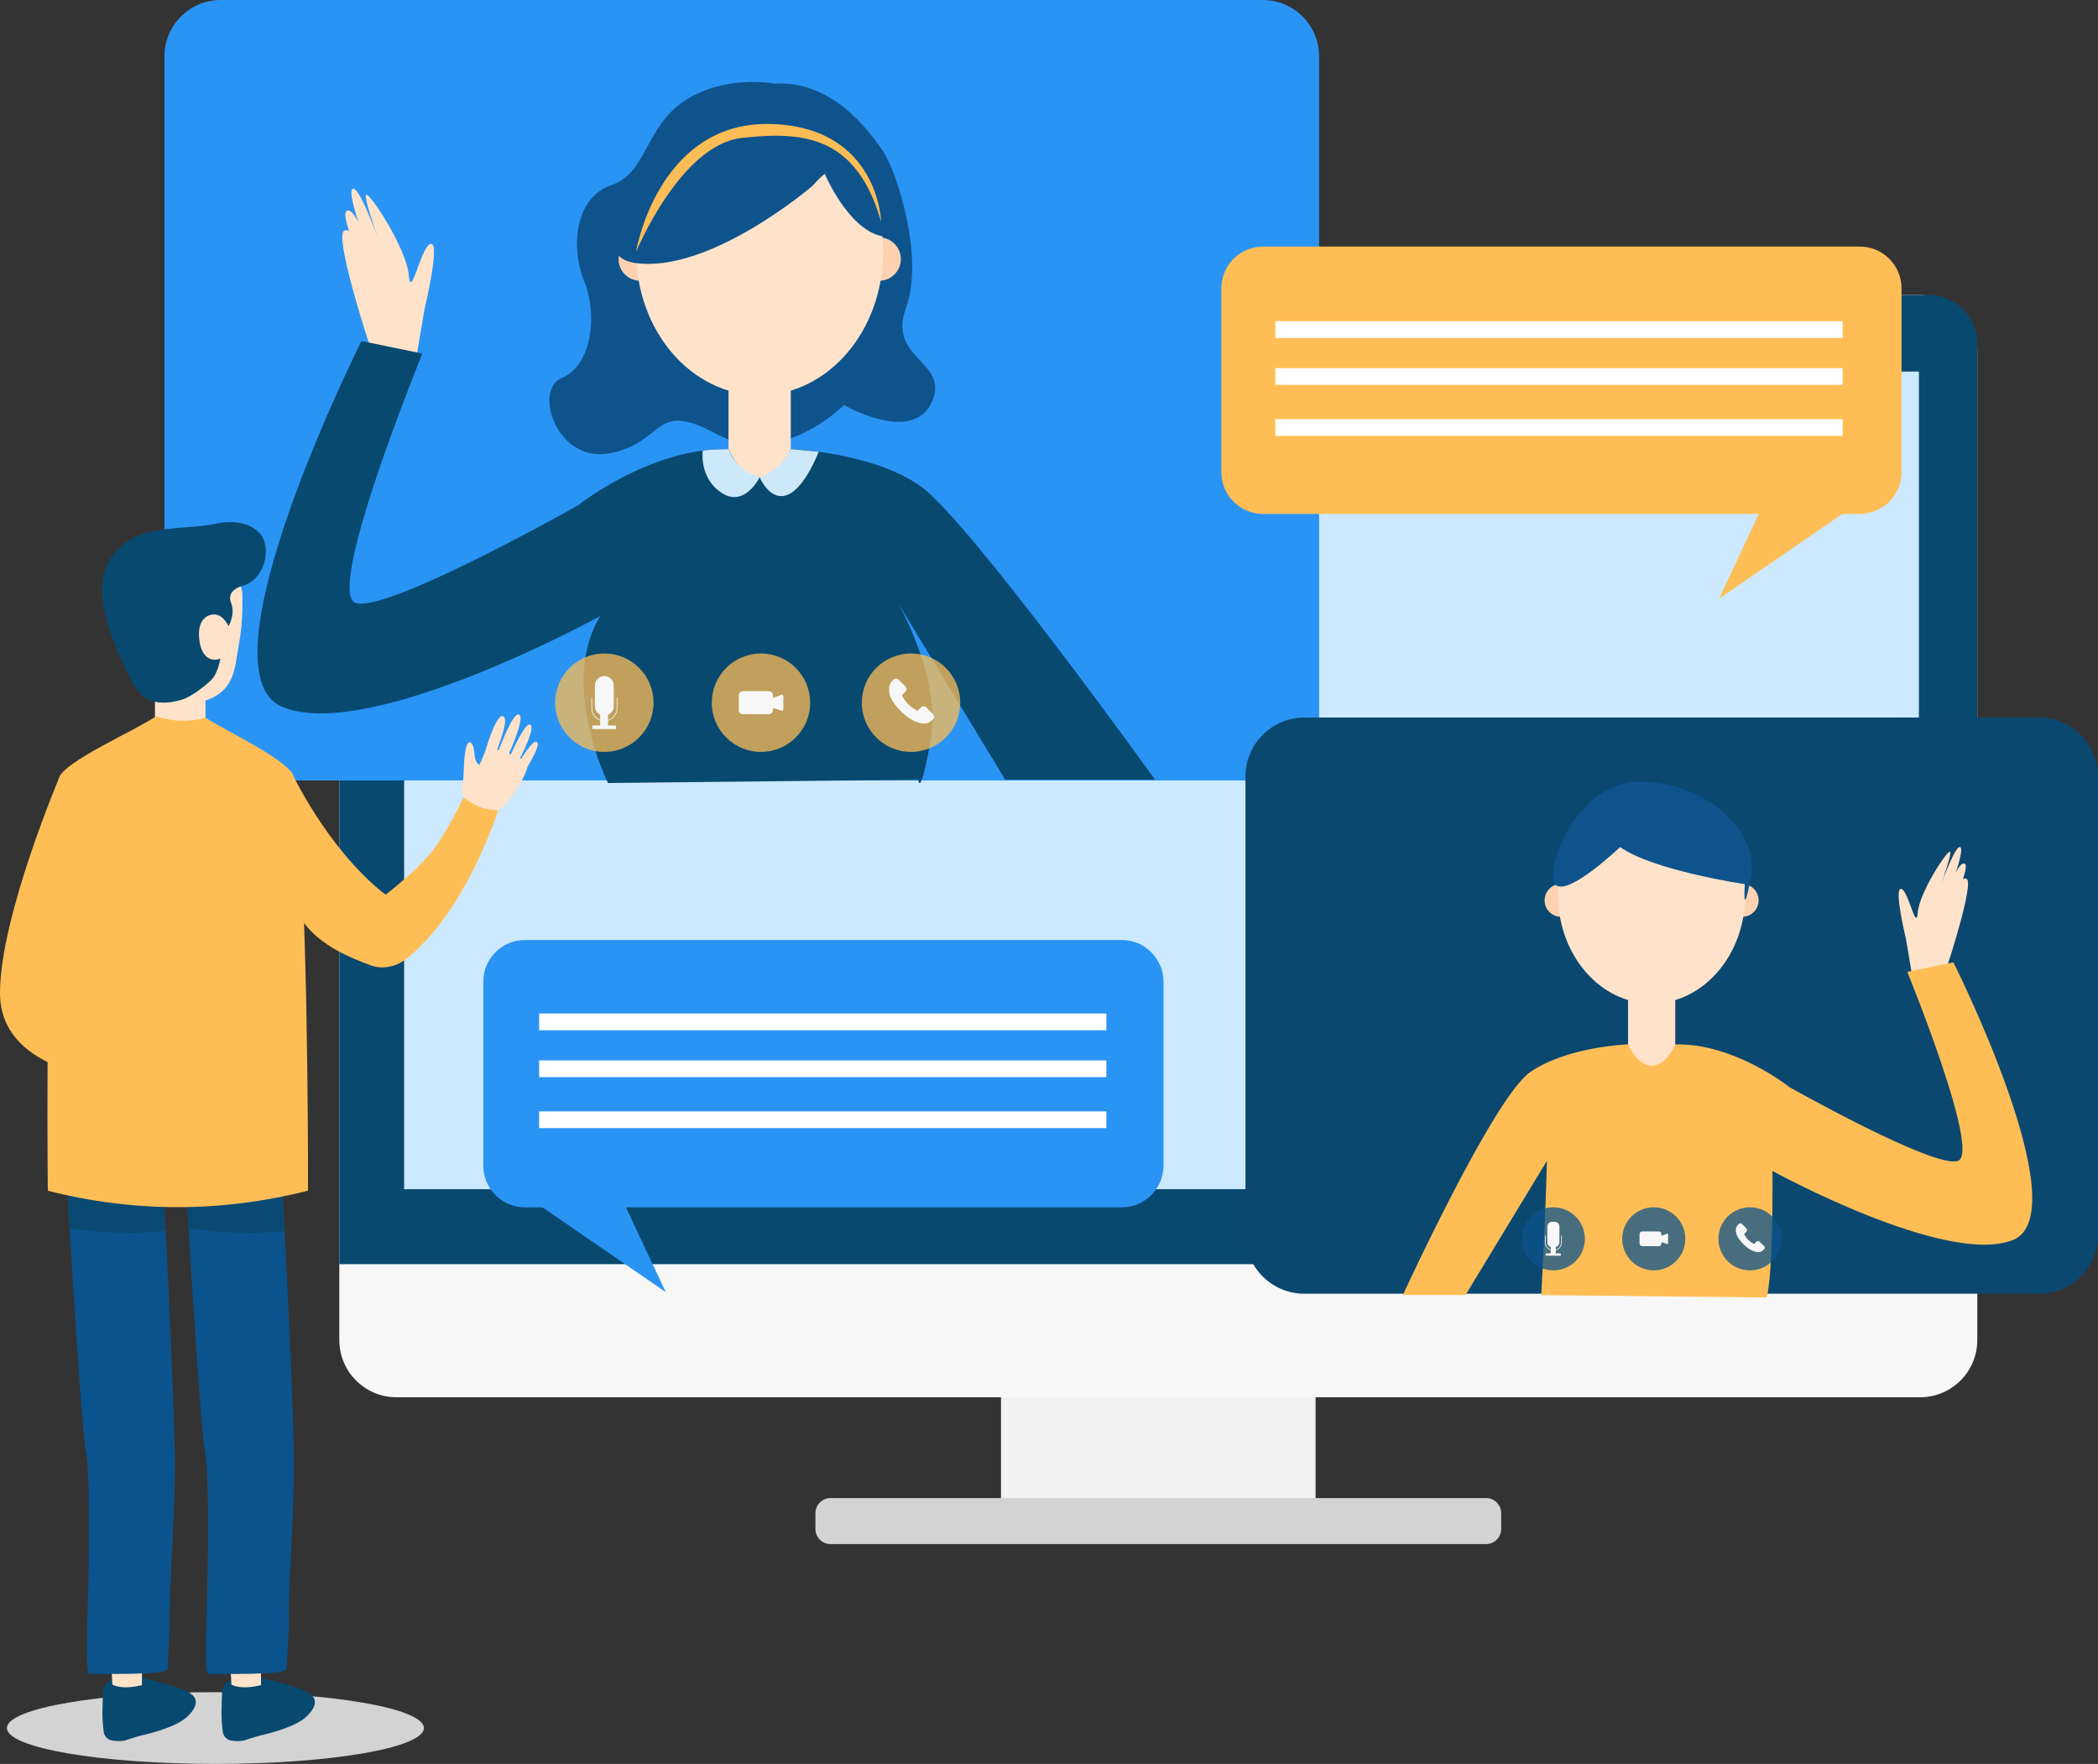 <?xml version="1.0" encoding="UTF-8"?>
<svg id="_レイヤー_2" data-name="レイヤー 2" xmlns="http://www.w3.org/2000/svg" viewBox="0 0 765.51 643.62">
  <rect x="0" y="0" width="765.51" height="643.62" fill="#333333" stroke="none"/>
  <defs>
    <style>
      .cls-1 {
        fill: #d3d3d3;
      }

      .cls-1, .cls-2, .cls-3, .cls-4, .cls-5, .cls-6, .cls-7, .cls-8, .cls-9, .cls-10, .cls-11, .cls-12, .cls-13, .cls-14, .cls-15, .cls-16, .cls-17, .cls-18 {
        stroke-width: 0px;
      }

      .cls-19 {
        fill: none;
        stroke: #f7f7f7;
        stroke-miterlimit: 10;
        stroke-width: .25px;
      }

      .cls-2 {
        fill: #2a94f4;
      }

      .cls-3, .cls-10 {
        fill: #0b538c;
      }

      .cls-3, .cls-14 {
        isolation: isolate;
        opacity: .75;
      }

      .cls-4 {
        fill: #f7f7f7;
      }

      .cls-5 {
        fill: #fcd2b1;
      }

      .cls-6 {
        fill: #ffbe55;
      }

      .cls-7 {
        fill: #0a4a72;
      }

      .cls-8, .cls-14 {
        fill: #fdbd56;
      }

      .cls-9 {
        fill: #cce9ff;
      }

      .cls-11 {
        fill: #cde8f9;
      }

      .cls-12 {
        fill: #084970;
      }

      .cls-13 {
        fill: #fff;
      }

      .cls-15 {
        fill: #fee3ca;
      }

      .cls-16 {
        fill: #0b4870;
      }

      .cls-17 {
        fill: #0e538c;
      }

      .cls-18 {
        fill: #f2f2f3;
      }
    </style>
  </defs>
  <g id="_レイヤー_1-2" data-name="レイヤー 1">
    <g>
      <g>
        <g>
          <rect class="cls-18" x="365.24" y="509.82" width="114.78" height="44.56"/>
          <path class="cls-4" d="M144.67,107.65h555.94c11.51,0,20.86,9.34,20.86,20.86v360.46c0,11.51-9.34,20.86-20.86,20.86H144.67c-11.51,0-20.86-9.34-20.86-20.86V128.51c0-11.51,9.34-20.86,20.86-20.86Z"/>
          <path class="cls-12" d="M721.45,125.3c0-9.75-7.9-17.65-17.65-17.65H141.46c-9.75,0-17.65,7.9-17.65,17.65v335.97h597.63V125.3Z"/>
          <path class="cls-1" d="M542.21,563.4h-239.16c-3.04,0-5.52-2.46-5.52-5.52v-5.75c0-3.04,2.46-5.52,5.52-5.52h239.18c3.04,0,5.52,2.46,5.52,5.52v5.75c-.02,3.06-2.48,5.52-5.54,5.52Z"/>
          <rect class="cls-9" x="147.46" y="135.58" width="552.71" height="298.33"/>
        </g>
        <path class="cls-2" d="M460.74,284.76H80.56c-11.36,0-20.55-9.21-20.55-20.55V20.55c0-11.36,9.21-20.55,20.55-20.55h380.2c11.36,0,20.55,9.21,20.55,20.55v243.64c-.02,11.36-9.21,20.57-20.57,20.57Z"/>
        <path class="cls-16" d="M744.04,472.05h-268.11c-11.86,0-21.49-9.63-21.49-21.49v-167.26c0-11.86,9.63-21.49,21.49-21.49h268.09c11.86,0,21.49,9.63,21.49,21.49v167.26c.02,11.88-9.61,21.49-21.47,21.49Z"/>
        <g>
          <path class="cls-6" d="M22.03,282.72S0,334.35,0,362.32s37.79,30.85,37.79,30.85l6.34-15.17s-27.39-4.9-24.13-37.6l2.02-57.69Z"/>
          <ellipse class="cls-1" cx="78.6" cy="630.52" rx="76.07" ry="13.09"/>
          <g>
            <g>
              <path class="cls-15" d="M56.54,250.56v12.61s3.77,6.42,8.84,6.86c5.07.44,9.59-5.52,9.59-5.52v-13.05l-18.44-.9Z"/>
              <path class="cls-15" d="M88.24,226.59c-.06.73-.12,1.46-.19,2.21-.19,1.88-.44,3.81-.79,5.73-.02.08-.02.13-.04.19-1.69,9.28-1.23,17.84-13.69,21.36-18.97,5.36-25.2-9.28-27.85-18.59-.29-1.04-.56-2.17-.79-3.4,0-.04-.02-.1-.04-.15-.25-1.36-.48-2.85-.67-4.34-.13-1.11-.27-2.25-.37-3.4-.27-2.77-.44-5.56-.56-8.04-.27-5.65,3.11-10.84,8.4-12.86,7.61-2.92,19.18-5.25,30.14.96,4.06,2.29,6.59,6.54,6.67,11.19.04,2.61,0,5.77-.23,9.15Z"/>
              <path class="cls-12" d="M47.75,248.02s-5.67-10.86-8.57-20.82c-2.65-9.13-2.35-15.94-.21-20.82,2.11-4.88,7.23-10.27,15.17-12.19,7.94-1.9,18.36-1.73,23.63-2.94,8.92-2.08,14.59.46,17.11,3.44,4.58,5.42,1.61,17.26-6.94,19.24,0,0-5.38,1.52-3.67,5.88,1.75,4.5-.92,8.65-.92,8.65,0,0-1.94-4.58-5.59-4.25,0,0-6.02,0-5.06,9.03.79,7.4,5.04,8.21,7.67,7.04,0,0-.63,5.4-3.63,8.17-1.96,1.81-6.77,5.73-10.3,6.81-4.88,1.42-13.84,3.38-18.67-7.25Z"/>
            </g>
            <g>
              <path class="cls-12" d="M41.02,635.1c1.42.19,3.13.29,4.58-.06l2.15-.69,3.54-1.06s12.59-2.6,17.09-6.96c4.5-4.36,4.38-7.88-2.61-10.23-7-2.35-13.88-3.81-17.61-5.31,0,0-11.21.94-10.59,6.94-.13,5.57-.48,8.52.27,14.15.21,1.67,1.52,2.98,3.19,3.21Z"/>
              <path class="cls-15" d="M51.79,603.09v11.78c-3.69.87-7.67,1.29-10.78-.17l-.71-12.5,11.5.88Z"/>
              <path class="cls-10" d="M62,593.5c-.46-15.32,2.25-43.06,1.75-64.67-.54-23.74-2.17-57.07-3.33-79.72h-.02c-.46-9.05-.87-15.9-1.04-18.7l-34.99.46c.08,1.4.44,8.13,1.02,17.51,1.52,25.76,4.36,71.55,6.04,81.83,1.71,10.55.94,45.17.38,63.28,0,0-.65,17.47.81,17.3s28.57.65,28.57-1.86.81-15.44.81-15.44Z"/>
              <path class="cls-7" d="M59.38,430.41l-34.99.46c.08,1.4.44,8.13,1.02,17.51,11.88,1.46,24.24,2.08,35.01.73-.46-9.07-.87-15.92-1.04-18.7Z"/>
            </g>
            <g>
              <path class="cls-12" d="M84.47,635.1c1.42.19,3.13.29,4.58-.06l2.15-.69,3.54-1.06s12.59-2.6,17.09-6.96c4.5-4.36,4.38-7.88-2.61-10.23-7-2.35-13.88-3.81-17.61-5.31,0,0-11.21.94-10.59,6.94-.13,5.57-.48,8.52.27,14.15.21,1.67,1.52,2.98,3.19,3.21Z"/>
              <path class="cls-15" d="M95.23,603.09v11.78c-3.69.87-7.67,1.29-10.78-.17l-.71-12.5,11.5.88Z"/>
              <path class="cls-10" d="M105.44,593.5c-.46-15.32,2.25-43.06,1.75-64.67-.54-23.74-2.17-57.07-3.33-79.72h-.02c-.46-9.05-.87-15.9-1.04-18.7l-34.99.46c.08,1.4.44,8.13,1.02,17.51,1.52,25.76,4.36,71.55,6.04,81.83,1.71,10.55.94,45.17.38,63.28,0,0-.65,17.47.81,17.3s28.57.65,28.57-1.86.81-15.44.81-15.44Z"/>
              <path class="cls-7" d="M102.84,430.41l-34.99.46c.08,1.4.44,8.13,1.02,17.51,11.88,1.46,24.24,2.08,35.01.73-.48-9.07-.88-15.92-1.04-18.7Z"/>
            </g>
            <path class="cls-6" d="M112.3,434.47c-31.66,7.98-63.26,8-94.85,0-.12-8.73-.25-36.87.06-66.61.02-1.36.04-2.71.04-4.08,0-.33,0-.65.02-.96.02-1.33.04-2.65.06-4,0-.81.02-1.6.04-2.38,0-.38.02-.77.02-1.15,0-.44.02-.88.02-1.35.02-.83.02-1.65.04-2.48,0-.4.02-.83.02-1.23s.02-.83.02-1.25c.02-.81.04-1.6.04-2.38.02-.83.02-1.65.04-2.48.02-.48.02-.94.04-1.42,0-.37.02-.71.02-1.08.04-.83.04-1.65.06-2.48.02-.5.02-1,.04-1.5,0-.29.02-.58.02-.87.02-.75.04-1.52.06-2.27.02-.38.04-.75.04-1.11v-.06c.02-.48.02-.96.04-1.42v-.08c.67-25.51,1.86-46.31,3.88-49.1,2.35-3.23,9.46-7.44,16.78-11.4,7.32-3.98,14.9-7.71,18.17-10.03,0,0,7.55,3.11,16.74.9,0,0,.58-.1.92-.54l1.02.67c8.02,4.92,26.45,13.69,30.8,19.65,2.02,2.79,3.38,23.97,4.29,49.85.06,1.63.12,3.29.17,4.96,0,.29.02.58.02.87.02.5.04,1,.04,1.5.04.83.06,1.63.08,2.48.02.37.02.71.04,1.08.02.48.04.94.04,1.42.02.83.06,1.65.08,2.48.02.79.04,1.58.06,2.38.02.42.02.83.04,1.25,0,.4.02.83.04,1.23.02.83.04,1.65.06,2.48.02.44.02.88.04,1.35,0,.38.02.77.02,1.15.02.79.04,1.6.06,2.38.04,1.33.06,2.67.1,4,0,.33.02.65.02.96.04,1.36.06,2.73.08,4.08.56,29.82.67,57.94.58,66.59Z"/>
          </g>
          <g>
            <path class="cls-15" d="M195.54,270.65c-1.11-.08-3.42,3.13-5.44,6.27-.12-.06-.23-.13-.35-.19,2.25-4.54,5.84-12.48,3.4-12.36-1.6.08-4.88,6.75-6.75,10.84-.23-.1-.44-.17-.67-.25,2.13-4.9,6.02-14.53,3.25-14.26-1.85.17-5.32,8.61-7,12.98-.21-.06-.4-.12-.6-.19,1.65-4.23,4.52-12.44,1.77-12.17-2.5.23-6.21,13.13-6.21,13.13h0l-1.98,4.63s-1.69-.46-1.86-4.23c-.19-3.77-2.21-6.04-3.15-1.54-1.06,5.07-.42,9.84-1.27,13.36-.38,1.6.04,3.25.62,4.59.67,1.56,1.79,2.9,3.17,3.9h0c3.69,2.67,8.82,2.04,11.71-1.48,3.34-4.04,7.19-9.44,8.29-13.9h0c2.4-4.02,5-9.02,3.08-9.13Z"/>
            <path class="cls-6" d="M181.76,295.65s-11.71,37.39-33.81,54.42c-3.54,2.73-8.48,3.73-12.67,2.17-7.17-2.67-18.03-6.98-24.34-15.47,0,0-11.46-38.87-4.46-54.81,0,0,12.55,27.03,33.14,43.68.06.06.13.12.19.15.31.25.6.48.9.71,0,0,.38-.31,1.04-.83.06-.06.13-.1.19-.15,2.9-2.35,10.32-8.5,14.86-13.82,5.73-6.73,12.36-20.76,12.36-20.76,3.54,2.98,7.67,4.67,12.59,4.71Z"/>
            <path class="cls-8" d="M142.68,338.02c-.35.1-.69.02-.96-.19-.15-.13-.29-.31-.35-.54-1.04-3.63-1.58-7.59-1.75-11.67.06.06.13.12.19.15.31.25.6.48.9.71,0,0,.38-.31,1.04-.83.15,3.86.65,7.61,1.63,11.03.17.6-.15,1.17-.71,1.33Z"/>
          </g>
        </g>
        <g>
          <path class="cls-6" d="M678.6,89.97h-217.74c-8.4,0-15.22,6.82-15.22,15.22v67.11c0,8.4,6.82,15.22,15.22,15.22h180.91l-14.53,30.93,44.98-30.93h6.38c8.4,0,15.22-6.82,15.22-15.22v-67.11c0-8.4-6.81-15.22-15.22-15.22Z"/>
          <rect class="cls-13" x="465.34" y="117.2" width="206.98" height="6.11"/>
          <rect class="cls-13" x="465.34" y="134.31" width="206.98" height="6.11"/>
          <rect class="cls-13" x="465.34" y="152.94" width="206.98" height="6.11"/>
        </g>
        <g>
          <path class="cls-2" d="M191.56,342.98h217.74c8.4,0,15.22,6.82,15.22,15.22v67.11c0,8.4-6.82,15.22-15.22,15.22h-180.91l14.53,30.93-44.98-30.93h-6.38c-8.4,0-15.22-6.82-15.22-15.22v-67.11c0-8.42,6.82-15.22,15.22-15.22Z"/>
          <rect class="cls-13" x="196.71" y="369.8" width="206.98" height="6.11"/>
          <rect class="cls-13" x="196.71" y="386.91" width="206.98" height="6.11"/>
          <rect class="cls-13" x="196.71" y="405.52" width="206.98" height="6.11"/>
        </g>
      </g>
      <g>
        <path class="cls-17" d="M282.62,30.49s-17.88-3.38-32.6,6.13c-14.71,9.52-13.94,26.61-26.87,30.89-12.94,4.29-15.24,21.9-10.05,34.87,5.19,12.98,2.6,31.16-8.07,35.49-10.67,4.33-1.83,31.74,18.13,27.41,19.95-4.33,15.05-19.49,38.41-6.86,23.36,12.63,46.39-10.65,46.39-10.65,0,0,24.72,14.36,31.89-.79,7.17-15.15-16.21-15.69-9.3-34.56,6.9-18.88-3.59-50.23-8.3-57.15s-18.15-25.99-39.6-24.78Z"/>
        <circle class="cls-5" cx="320.8" cy="94.54" r="7.9"/>
        <circle class="cls-5" cx="233.6" cy="94.54" r="7.9"/>
        <ellipse class="cls-15" cx="277.18" cy="91.85" rx="45.06" ry="52.36"/>
        <rect class="cls-15" x="265.82" y="132.43" width="22.72" height="51.96"/>
        <path class="cls-17" d="M296.37,67.9s-37.45,32.1-64.8,28.03c-27.35-4.08,18.93-67.8,39.22-65.36,20.3,2.44,40.18,4.86,50.73,38.56.02-.02-6.48-22.34-25.14-1.23Z"/>
        <path class="cls-17" d="M300.92,63.38s8.29,19.74,20.34,22.68c12.05,2.94-1.38-27.51-8.29-35.47-6.92-7.96-12.05,12.78-12.05,12.78Z"/>
        <path class="cls-15" d="M134.52,124.91s-12.94-39.45-8.8-40.83,7.29,13.73,7.29,13.73c0,0-10.03-20.82-6.09-21.01,3.94-.19,9.44,19.47,9.44,19.47,0,0-10.44-25.78-7.67-27.35.73-.42,1.92,1.19,3.27,3.79,3.75,7.17,8.73,21.82,8.73,21.82,0,0-8.46-22.66-7.09-23.45,1.38-.79,14.76,19.68,15.55,29.32.79,9.65,4.52-11.01,8.07-11.42,3.54-.38-2.36,24.01-2.36,24.01l-2.63,15.55-10.59,16.92h-6.84l-.25-20.53Z"/>
        <path class="cls-12" d="M210.92,184.39s26.55-21.22,54.88-20.51c0,0,4.27,10.27,11.36,10.25,7.09-.02,11.36-10.27,11.36-10.27,0,0,29.58,1.08,47.23,13.42,17.63,12.34,85.7,107.21,85.7,107.21h-54.67l-39.14-64.53s15.88,27.51,12,49.73c-3.88,22.22-4.59,14.82-4.59,14.82l-113.21,1.19s-17.99-35.99-2.83-60.9c0,0-83.58,45.96-115.69,33.28-32.08-12.69,28.57-133.66,28.57-133.66l22.22,4.59s-35.62,87.1-24.34,90.98c11.32,3.84,81.14-35.6,81.14-35.6Z"/>
      </g>
      <g>
        <circle class="cls-5" cx="569.59" cy="328.53" r="6"/>
        <circle class="cls-5" cx="635.68" cy="328.53" r="6"/>
        <ellipse class="cls-15" cx="602.65" cy="326.47" rx="34.16" ry="39.7"/>
        <rect class="cls-15" x="594.04" y="357.24" width="17.22" height="39.39"/>
        <path class="cls-15" d="M710.8,351.54s9.8-29.91,6.67-30.95c-3.13-1.04-5.52,10.42-5.52,10.42,0,0,7.61-15.78,4.63-15.94-2.98-.15-7.15,14.76-7.15,14.76,0,0,7.9-19.53,5.82-20.72-.56-.31-1.46.9-2.48,2.86-2.85,5.44-6.61,16.55-6.61,16.55,0,0,6.42-17.17,5.36-17.76-1.04-.6-11.19,14.92-11.78,22.22-.6,7.3-3.42-8.36-6.11-8.65-2.69-.31,1.79,18.2,1.79,18.2l2,11.78,8.02,12.82h5.19l.17-15.61Z"/>
        <path class="cls-6" d="M652.88,396.63s-20.13-16.09-41.6-15.55c0,0-3.23,7.79-8.61,7.77-5.38-.02-8.61-7.79-8.61-7.79,0,0-22.43.81-35.79,10.17-13.36,9.36-46.39,81.28-46.39,81.28h22.86l29.68-48.92s-.1,7.25-1,27.85c-.54,12.25-1.06,21.11-1.06,21.11l82.24.87s2.36-5.67,2.13-46.17c0,0,63.36,34.85,87.68,25.22,24.32-9.63-21.65-101.33-21.65-101.33l-16.84,3.48s27.01,66.03,18.45,68.97c-8.57,2.94-61.5-26.95-61.5-26.95Z"/>
        <path class="cls-17" d="M636.64,322.61s-33.41-4.94-45.5-13.55c0,0-18.88,18.05-23.49,13.8-4.61-4.25,6.86-37.62,30.74-37.62s43.77,18.15,40.5,34.87c-3.27,16.72-2.25,2.5-2.25,2.5Z"/>
      </g>
      <path class="cls-11" d="M256.44,164.4s-1.52,9.98,6.9,15.46c8.42,5.48,13.84-5.73,13.84-5.73,0,0-8.3-1.96-11.36-10.25,0,0-6.13.02-9.38.52Z"/>
      <path class="cls-11" d="M288.54,163.86l10.17.98s-4.94,13.19-11.38,15.72c-6.44,2.54-10.15-6.42-10.15-6.42,0,0,7.05-1.77,11.36-10.28Z"/>
      <path class="cls-8" d="M232.12,91.85s16.07-38.98,38.52-41.52c22.45-2.52,41.85-.83,50.88,30.62,0,0-.92-34.64-40.25-35.7-39.33-1.06-48.6,42.52-49.15,46.6Z"/>
      <g>
        <circle class="cls-14" cx="277.66" cy="256.4" r="17.95"/>
        <circle class="cls-14" cx="332.41" cy="256.4" r="17.95"/>
        <circle class="cls-14" cx="220.51" cy="256.4" r="17.95"/>
        <path class="cls-4" d="M285.14,253.5l-3.11,1.19v-.96c0-.85-.69-1.54-1.54-1.54h-9.4c-.85,0-1.54.69-1.54,1.54v5.34c0,.85.69,1.54,1.54,1.54h9.4c.85,0,1.54-.69,1.54-1.54v-.79l3.13,1.02c.33.12.67-.13.67-.48v-4.84c0-.37-.35-.62-.69-.48Z"/>
        <g>
          <path class="cls-4" d="M220.51,261.11h0c-1.9,0-3.44-1.54-3.44-3.44v-7.54c0-1.9,1.54-3.44,3.44-3.44h0c1.9,0,3.44,1.54,3.44,3.44v7.54c0,1.9-1.54,3.44-3.44,3.44Z"/>
          <path class="cls-19" d="M215.92,254.54v3.86c0,2.54,2.06,4.61,4.61,4.61h0c2.54,0,4.61-2.06,4.61-4.61v-3.86"/>
          <rect class="cls-4" x="218.99" y="256.4" width="2.86" height="8.98"/>
          <rect class="cls-4" x="216.13" y="264.72" width="8.61" height="1.29"/>
        </g>
        <path class="cls-4" d="M340.45,260.59l-2.54-2.54c-.5-.5-1.35-.48-1.86.04l-1.29,1.27c-.08-.04-.17-.1-.25-.13-.81-.44-1.9-1.06-3.08-2.23-1.17-1.17-1.79-2.27-2.23-3.08-.06-.08-.1-.17-.13-.25l.87-.87.42-.42c.52-.52.54-1.36.04-1.86l-2.54-2.54c-.5-.5-1.35-.48-1.86.04l-.71.71.02.02c-.23.31-.44.65-.6,1.04-.13.37-.23.71-.27,1.06-.33,2.79.94,5.32,4.38,8.77,4.77,4.77,8.59,4.4,8.77,4.38.37-.04.71-.13,1.06-.27.38-.15.73-.35,1.04-.6l.02.02.73-.71c.52-.52.52-1.35.02-1.85h0Z"/>
      </g>
      <circle class="cls-3" cx="603.42" cy="452.02" r="11.51"/>
      <circle class="cls-3" cx="638.52" cy="452.02" r="11.51"/>
      <circle class="cls-3" cx="566.78" cy="452.02" r="11.51"/>
      <path class="cls-4" d="M608.21,450.15l-2,.77v-.62c0-.54-.44-.98-.98-.98h-6.02c-.54,0-.98.44-.98.98v3.42c0,.54.44.98.98.98h6.02c.54,0,.98-.44.98-.98v-.5l2.02.65c.21.08.42-.1.42-.31v-3.09c.02-.25-.21-.42-.44-.33Z"/>
      <g>
        <path class="cls-4" d="M567.26,455.04h-.94c-.96,0-1.73-.77-1.73-1.73v-5.77c0-.96.77-1.73,1.73-1.73h.94c.96,0,1.73.77,1.73,1.73v5.77c0,.96-.77,1.73-1.73,1.73Z"/>
        <path class="cls-19" d="M563.84,450.81v2.48c0,1.63,1.33,2.96,2.96,2.96h0c1.63,0,2.96-1.33,2.96-2.96v-2.48"/>
        <rect class="cls-4" x="565.82" y="452" width="1.83" height="5.75"/>
        <rect class="cls-4" x="563.97" y="457.34" width="5.52" height=".83"/>
      </g>
      <path class="cls-4" d="M643.67,454.69l-1.63-1.63c-.33-.33-.87-.31-1.19.02l-.83.83c-.06-.02-.1-.06-.15-.1-.52-.29-1.23-.67-1.98-1.42-.75-.75-1.13-1.46-1.42-1.98-.04-.06-.06-.12-.1-.15l.56-.56.27-.27c.33-.33.35-.87.02-1.19l-1.63-1.63c-.33-.33-.87-.31-1.19.02l-.46.46.02.02c-.15.19-.29.42-.38.67-.1.23-.13.46-.17.67-.21,1.79.6,3.4,2.81,5.61,3.06,3.06,5.52,2.83,5.61,2.81.23-.02.46-.08.67-.17.25-.1.46-.23.67-.38h.02l.46-.46c.35-.29.35-.83.04-1.15h0Z"/>
    </g>
  </g>
</svg>